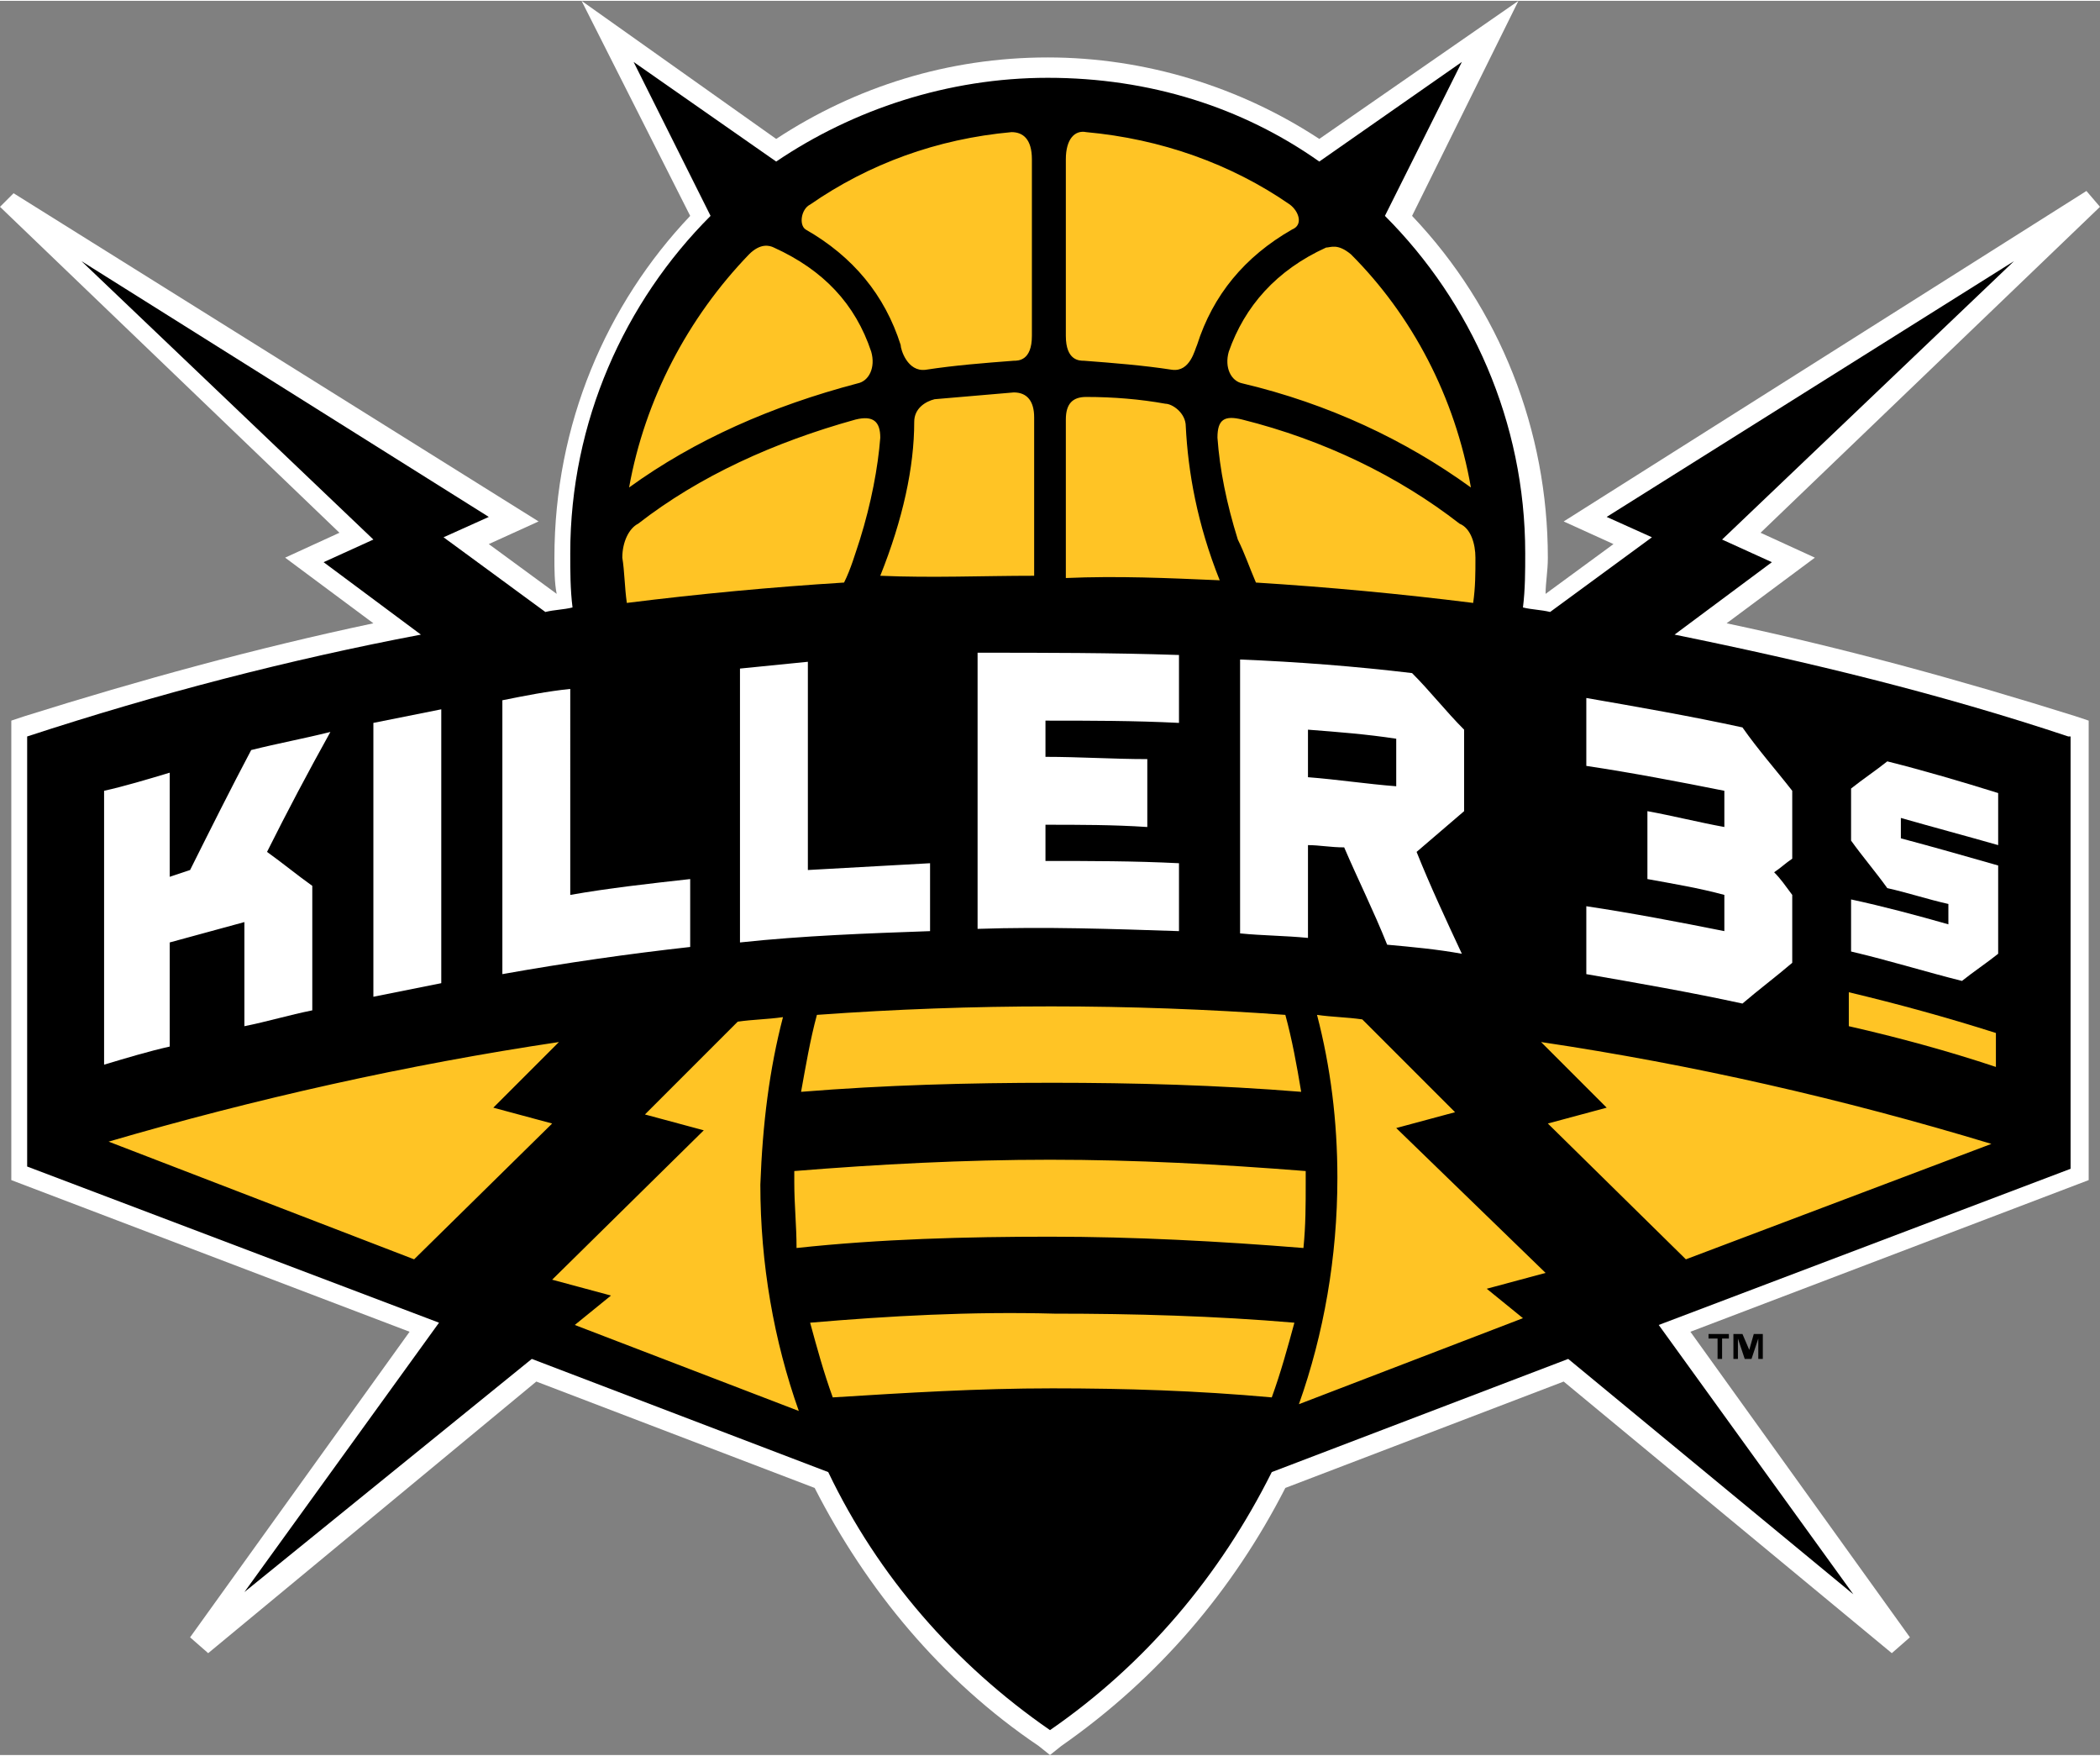 <svg height="289.126" viewBox="0 0 92.8 77.5" width="345.87" xmlns="http://www.w3.org/2000/svg"><rect x="0" y="0" width="92.8" height="77.5" fill="#808080" stroke="none"/><path d="m76.3 27.5 3.9-2.9-2.4-1.1 15-14.4-.6-.7-23.1 14.6 2.2 1-3 2.2c0-.5.1-1 .1-1.6 0-5.6-2.1-11-6-15.1l4.7-9.5-8.8 6.1c-3.5-2.3-7.7-3.6-12-3.6-4.4 0-8.5 1.3-12 3.6l-8.6-6.1 4.8 9.5c-3.7 3.9-6 9.2-6 15.1 0 .5 0 1.1.1 1.6l-3-2.2 2.2-1-23.2-14.5-.6.6 15 14.4-2.4 1.1 3.9 2.9c-5.2 1.1-10.3 2.5-15.4 4.1l-.6.2v20.3l17.6 6.7-9.7 13.5.8.7 14.5-12 12.3 4.7c2.3 4.5 5.6 8.5 9.9 11.4l.5.4.5-.4c4.3-3 7.6-6.9 9.9-11.4l12.3-4.7 14.5 12 .8-.7-9.7-13.5 17.6-6.7v-20.3l-.6-.2c-5.1-1.6-10.2-3-15.4-4.1z" fill="#fff"/><path d="m91.4 32.5c-5.7-1.9-11.5-3.3-17.4-4.5l4.3-3.2-2.2-1 12.9-12.3-18 11.3 2 .9-4.5 3.3c-.4-.1-.8-.1-1.2-.2.1-.8.1-1.6.1-2.4 0-5.8-2.4-11.1-6.2-14.9l3.4-6.8-6.3 4.4c-3.4-2.4-7.5-3.7-12-3.7-4.4 0-8.6 1.4-12 3.7l-6.3-4.4 3.4 6.8c-3.8 3.8-6.2 9.1-6.2 14.9 0 .8 0 1.6.1 2.4-.4.1-.8.1-1.2.2l-4.5-3.3 2-.9-18-11.3 12.9 12.3-2.2 1 4.3 3.2c-5.8 1.1-11.6 2.6-17.4 4.5v19l18.2 6.9-8.6 11.9 12.7-10.3 13.1 5c2.2 4.6 5.6 8.5 9.8 11.4 4.2-2.9 7.5-6.8 9.8-11.4l13.1-5 12.6 10.4-8.6-11.9 18.2-6.9v-19.1z"/><path d="m75.5 59.1h.4v.9h.2v-.9h.3v-.2h-.9zm2-.2-.2.7-.3-.7h-.4v1.1h.2v-.9l.3.9h.3l.3-.9v.9h.2v-1.1z"/><path d="m16.5 44 3-.6v-12.1l-3 .6zm71.8-6.7v-2.3c-1.6-.5-3.3-1-4.9-1.4-.5.4-1.1.8-1.6 1.2v2.3c.5.7 1.1 1.4 1.6 2.1.9.2 1.8.5 2.7.7v.9c-1.4-.4-2.9-.8-4.3-1.1v2.3c1.7.4 3.3.9 4.9 1.3.5-.4 1.1-.8 1.6-1.2v-3.9c-1.4-.4-2.8-.8-4.3-1.2v-.9c1.4.4 2.9.8 4.3 1.2z" fill="#fff"/><path d="m81.7 45.3c2.2.5 4.4 1.1 6.5 1.8v-1.5c-2.2-.7-4.4-1.3-6.5-1.8z" fill="#ffc425"/><path d="m14.6 32.3c-1.2.3-2.3.5-3.5.8-.9 1.7-1.8 3.5-2.7 5.3l-.9.3v-4.6c-1 .3-2 .6-2.9.8v12.1c1-.3 2-.6 2.9-.8v-4.6l3.3-.9v4.6c1-.2 2-.5 3-.7v-5.5c-.7-.5-1.3-1-2-1.5.9-1.8 1.8-3.5 2.8-5.3zm21.1-3.1-3 .3v12.1c2.8-.3 5.6-.4 8.4-.5v-3l-5.4.3zm-10.5 1.2c-1 .1-2 .3-3 .5v12.1c2.8-.5 5.6-.9 8.3-1.2v-3c-1.8.2-3.6.4-5.3.7zm18 10.6c3-.1 5.9 0 8.9.1v-3c-2-.1-3.9-.1-5.9-.1v-1.6c1.5 0 3 0 4.5.1v-3c-1.5 0-3-.1-4.5-.1v-1.6c2 0 3.9 0 5.9.1v-3c-3-.1-5.9-.1-8.9-.1zm21.5-8.8c-.8-.8-1.5-1.7-2.3-2.5-2.5-.3-5.1-.5-7.6-.6v12.1c1 .1 2 .1 3 .2v-4.1c.5 0 1 .1 1.6.1.6 1.4 1.3 2.8 1.9 4.3 1.1.1 2.2.2 3.3.4-.7-1.5-1.4-3-2-4.5l2.1-1.8zm-3 2.5c-1.3-.1-2.6-.3-3.9-.4v-2.1c1.3.1 2.6.2 3.9.4zm16.7 3.8c.3-.2.5-.4.8-.6v-3c-.7-.9-1.5-1.8-2.2-2.8-2.3-.5-4.6-.9-6.9-1.3v3c2 .3 4.1.7 6.1 1.1v1.6c-1.1-.2-2.3-.5-3.4-.7v3c1.1.2 2.3.4 3.4.7v1.6c-2-.4-4.1-.8-6.1-1.1v3c2.3.4 4.6.8 6.9 1.3.7-.6 1.5-1.2 2.2-1.8v-3c-.3-.4-.5-.7-.8-1z" fill="#fff"/><path d="m61.7 49.8 2.6-.7-4.1-4.1c-.7-.1-1.3-.1-2-.2.6 2.3.9 4.7.9 7.2 0 3.5-.6 6.9-1.7 10l9.9-3.8-1.6-1.3 2.6-.7zm6.4-3.8 2.9 2.9-2.6.7 6.1 6 13.5-5.1c-6.6-2-13.2-3.5-19.9-4.5zm-14.2-20.4c-1-2.5-1.4-4.8-1.5-6.8 0-.6-.6-1-.9-1-1.1-.2-2.3-.3-3.5-.3-.6 0-.9.3-.9 1v7c2.3-.1 4.5 0 6.8.1zm1.6.1c3.2.2 6.4.5 9.6.9.1-.7.1-1.3.1-2 0-.6-.2-1.3-.7-1.5-2.7-2.1-6-3.7-9.6-4.6-.8-.2-1.1 0-1.1.8.1 1.4.4 2.9.9 4.5.3.6.5 1.2.8 1.9zm4.2-14.5c2.7 2.7 4.6 6.3 5.3 10.3-2.9-2.1-6.3-3.7-10.1-4.6-.5-.1-.8-.7-.6-1.4.7-2 2.1-3.6 4.3-4.6.2 0 .5-.2 1.1.3zm-2.7-2.2c.4.3.6.9.1 1.1-2.1 1.2-3.5 2.9-4.2 5.1-.1.2-.3 1.2-1.1 1.1-1.3-.2-2.6-.3-3.9-.4-.2 0-.8 0-.8-1.1v-7.8c0-.9.4-1.3.9-1.2 3.3.3 6.4 1.4 9 3.2zm-21.2 0c2.6-1.8 5.6-2.9 8.9-3.2.5 0 .9.3.9 1.2v7.8c0 1.1-.6 1.1-.8 1.1-1.3.1-2.6.2-3.9.4-.8.1-1.1-.9-1.1-1.1-.7-2.2-2.1-3.9-4.2-5.1-.3-.2-.2-.9.2-1.1zm-2.7 2.2c.5-.5.9-.4 1.1-.3 2.2 1 3.6 2.5 4.3 4.6.2.7-.1 1.3-.6 1.4-3.8 1-7.2 2.5-10.1 4.6.7-3.9 2.6-7.5 5.3-10.3zm-5.4 15.4c3.2-.4 6.4-.7 9.6-.9.3-.6.5-1.3.7-1.9.5-1.6.8-3.2.9-4.5 0-.7-.3-1-1.1-.8-3.6 1-6.9 2.5-9.6 4.6-.4.2-.7.8-.7 1.5.1.6.1 1.3.2 2zm18-1.2v-7c0-.7-.3-1.1-.9-1.1-1.2.1-2.3.2-3.5.3-.4.1-.9.4-.9 1 0 2-.5 4.3-1.5 6.8 2.3.1 4.5 0 6.8 0zm-11.1 19.5c-.7.1-1.3.1-2 .2l-4.1 4.1 2.6.7-6.7 6.6 2.6.7-1.6 1.3 9.9 3.8c-1.1-3.1-1.7-6.5-1.7-10 .1-2.7.4-5.1 1-7.4zm-12.8 4 2.9-2.9c-6.7 1-13.4 2.5-19.9 4.4l13.5 5.2 6.1-6zm24.6 5.7c3.7 0 7.5.2 11.2.5.1-1 .1-1.9.1-2.9v-.5c-3.8-.3-7.5-.5-11.3-.5s-7.6.2-11.3.5v.5c0 1 .1 1.9.1 2.9 3.7-.4 7.5-.5 11.2-.5zm11.1-6.4c-.2-1.2-.4-2.3-.7-3.4-6.9-.5-13.8-.5-20.7 0-.3 1.1-.5 2.3-.7 3.4 3.7-.3 7.4-.4 11.1-.4 3.6 0 7.3.1 11 .4zm-21.7 10.2c.3 1.1.6 2.2 1 3.3 3.2-.2 6.4-.4 9.7-.4 3.2 0 6.4.1 9.7.4.4-1.1.7-2.2 1-3.3-3.5-.3-7.1-.4-10.6-.4-3.7-.1-7.3.1-10.8.4z" fill="#ffc425"/></svg>